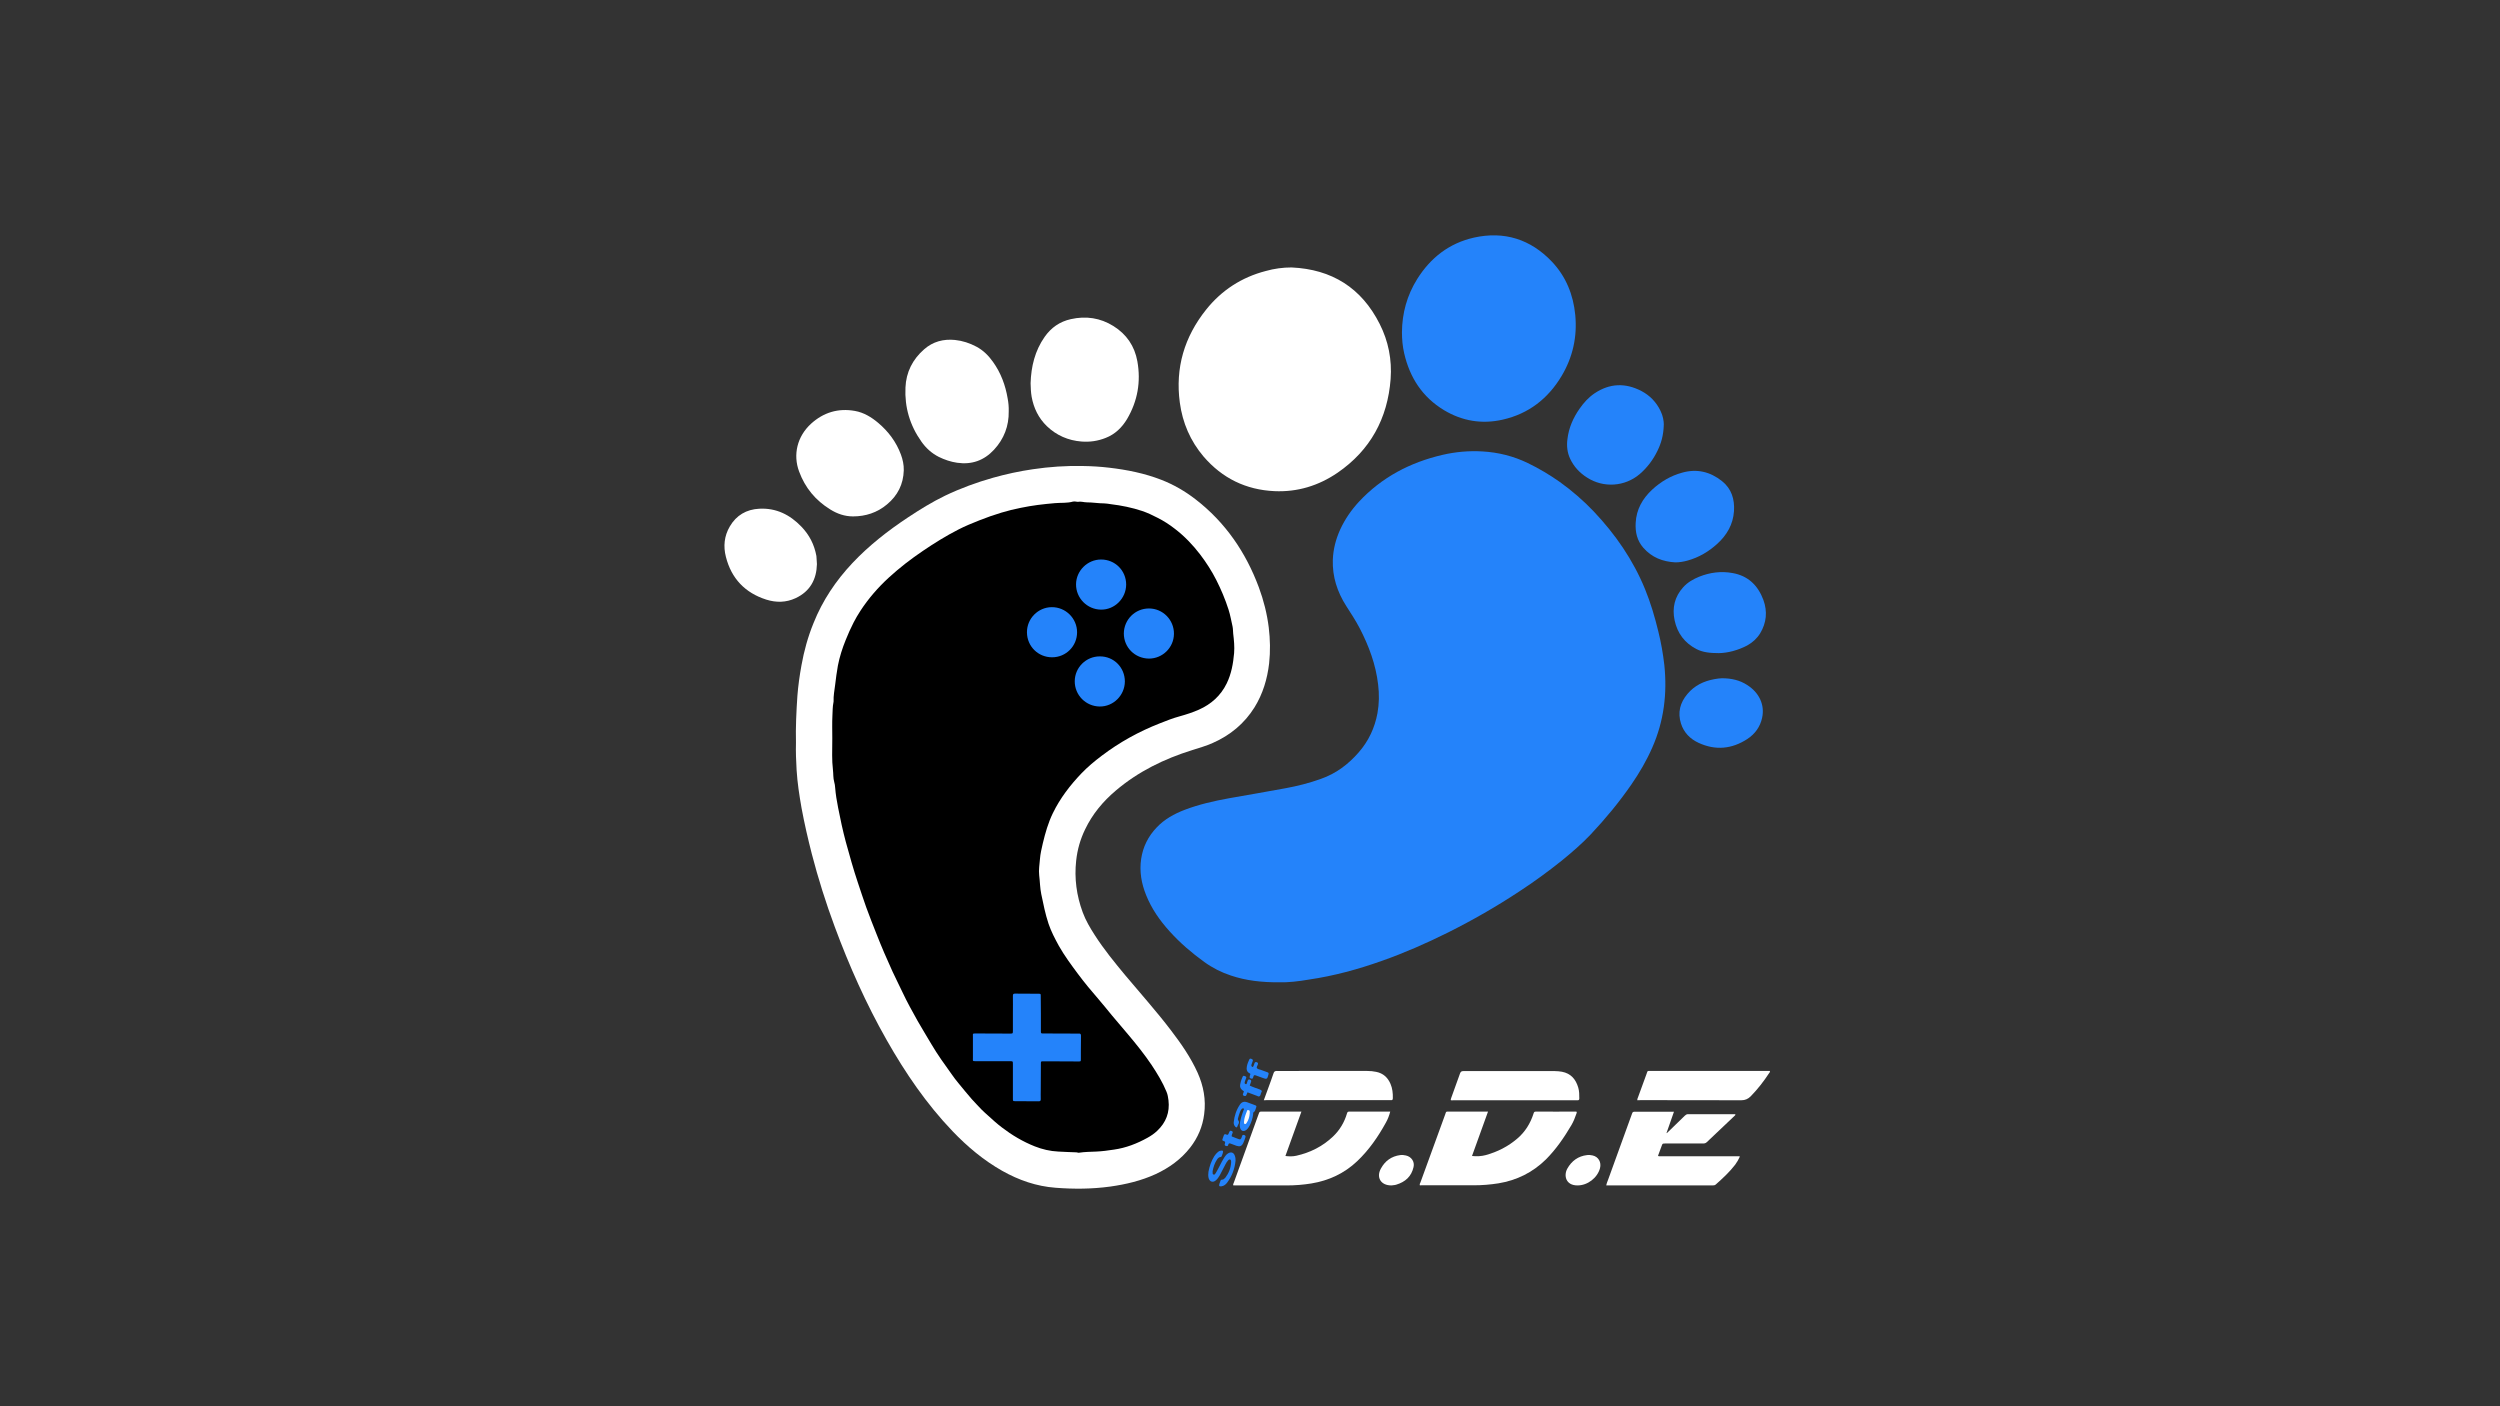 <svg version="1.1" xmlns="http://www.w3.org/2000/svg" xmlns:xlink="http://www.w3.org/1999/xlink" x="0px" y="0px"
	 viewBox="0 0 1920 1080" style="enable-background:new 0 0 1920 1080;" xml:space="preserve">
<rect x="0" y="0" width="1920" height="1080" fill="#333333" stroke="none"/>
<style type="text/css">
	.st0{fill:#2483fa;}
	.st1{fill:#2483fa;}
	.st2{fill:#FDFAFA;}
	.st3{fill:#000000;}
	.st4{fill:#FFFFFF;}
</style>
<g id="DDEtxt">
	<path id="bottomD2" class="st4" d="M1090.4,910.3c-0.2-1,0.2-1.6,0.5-2.2c6.3-17.4,12.6-34.8,19-52.2c0.9-2.5,0.3-2.1,2.9-2.2
		c9.3,0,18.6,0,27.8,0c0.6,0,1.3,0,2.2,0c-4.1,11.4-8.2,22.7-12.3,34.1c3.8,0.4,7.2,0.2,10.6-0.7c9-2.5,17.1-6.6,24.2-12.7
		c6-5.1,10-11.6,12.4-19c0.3-0.9,0.4-1.7,1.8-1.7c10.4,0.1,20.8,0,31.2,0c0.5,0.7,0.1,1.3-0.1,1.8c-1,3-2.2,5.9-3.7,8.5
		c-5.6,9.5-11.8,18.6-19.7,26.5c-10.2,10-22.4,16-36.4,18.3c-6.3,1-12.5,1.5-18.9,1.5c-13.4,0-26.9,0-40.3,0
		C1091.1,910.4,1090.8,910.3,1090.4,910.3z"/>
	<path id="bottomD1" class="st4" d="M1067.7,853.7c-0.8,3.1-1.9,5.9-3.3,8.4c-6,10.9-13,21.1-22.1,29.7c-9.9,9.4-21.8,14.9-35.2,17.1
		c-6.2,1-12.4,1.5-18.6,1.5c-13.4,0-26.7,0-40.1,0c-0.5,0-0.9-0.1-1.4-0.1c0-0.8,0.3-1.4,0.6-2.1c6.3-17.5,12.7-35,19-52.5
		c0.7-2,0.7-2,2.8-2c9.4,0,18.9,0,28.3,0c0.5,0,0.9,0,1.8,0c-4.1,11.4-8.2,22.6-12.3,34.1c2.9,0.4,5.7,0.4,8.4-0.2
		c10.7-2.4,20.2-7.2,28.1-14.7c5.2-4.9,8.8-11,10.8-17.8c0.3-1.1,0.7-1.4,1.8-1.4C1046.6,853.7,1057,853.7,1067.7,853.7z"/>
	<path id="bottomE" class="st4" d="M1280.4,870c4.5-4.4,9.1-8.8,13.6-13.2c0.7-0.6,1.3-1.1,2.3-1.1c12.1,0,24.3,0,36.4,0c0.3,0.8-0.4,1-0.7,1.4
		c-7,6.7-14.1,13.3-21.1,20c-0.9,0.9-1.8,1.1-3,1.1c-9.7,0-19.3,0-29,0c-2.1,0-2.1,0-2.8,2c-0.9,2.5-1.8,4.9-2.7,7.3
		c0.1,0.2,0.1,0.3,0.1,0.3c0.1,0.1,0.1,0.1,0.2,0.1c0.2,0,0.3,0.1,0.5,0.1c0.2,0,0.3,0,0.5,0c20.3,0,40.6,0,60.9,0
		c0.1,0,0.2,0,0.2,0c0.1,0,0.1,0.1,0.4,0.3c-1,2.2-2.2,4.3-3.6,6.2c-4.4,5.7-9.6,10.5-14.9,15.2c-0.8,0.7-1.7,0.7-2.7,0.7
		c-6.8,0-13.6,0-20.4,0c-19.4,0-38.9,0-58.3,0c-0.9,0-1.7,0-2.7,0c0.3-1.7,1-3.2,1.5-4.6c6-16.6,12-33.2,18-49.7
		c0.8-2.3,0.8-2.3,3.3-2.3c8.9,0,17.8,0,26.6,0c0.8,0,1.6,0,2.6,0c-1.9,5.5-3.8,10.9-5.7,16.3C1280.1,870.5,1280.2,870,1280.4,870z"
		/>
	<path id="topD2" class="st4" d="M1114.2,844.9c-0.1-0.6,0.2-1.1,0.3-1.6c2.3-6.3,4.6-12.6,6.8-18.9c0.5-1.3,1.1-1.8,2.5-1.8
		c23.4,0,46.8,0,70.3,0c1.8,0,3.7,0.2,5.5,0.5c6.8,1.3,10.6,5.7,12.5,12.2c0.8,2.7,0.8,5.5,0.8,8.3c0,0.9-0.3,1.5-1.4,1.4
		c-0.4,0-0.8,0-1.2,0c-31.3,0-62.7,0-94,0C1115.6,845,1114.9,845.2,1114.2,844.9z"/>
	<path id="topD1" class="st4" d="M970.6,845c1.2-3.3,2.3-6.3,3.4-9.3c1.4-3.8,2.8-7.6,4.1-11.5c0.4-1.2,1-1.7,2.4-1.7c5.8,0.1,11.5,0,17.3,0
		c17.4,0,34.9,0,52.3,0c2.3,0,4.6,0.2,6.9,0.7c5.3,1.1,8.8,4.3,10.9,9.2c1.5,3.5,1.9,7.2,1.8,11c0,1.1-0.4,1.7-1.5,1.5
		c-0.3,0-0.6,0-1,0c-31.4,0-62.8,0-94.2,0C972.3,845,971.6,845,970.6,845z"/>
	<path id="topE" class="st4" d="M1257.5,845c-0.2-1,0.3-1.6,0.5-2.3c2.1-5.9,4.3-11.8,6.5-17.8c1-2.8,0.5-2.4,3.3-2.4c21.4,0,42.7,0,64.1,0
		c9.1,0,18.2,0,27.3,0c0.4,0.7-0.1,1.1-0.4,1.5c-4.2,6.4-8.9,12.5-14.3,18c-2,2-4.2,3-7.2,3c-25.7-0.1-51.4-0.1-77-0.1
		C1259.4,845,1258.5,845,1257.5,845z"/>
	<path id="dot1" class="st4" d="M1068.5,910.4c-8,0-11.7-6.1-8-12.9c3.2-5.9,8.1-9.5,14.9-10.4c1.5-0.2,2.9,0,4.3,0.3c4.2,0.9,6.9,4.7,5.9,8.9
		c-1.6,7.2-6.3,11.4-13.2,13.5c-0.7,0.2-1.4,0.4-2.1,0.4C1069.7,910.4,1068.9,910.3,1068.5,910.4z"/>
	<path id="dot2" class="st4" d="M1211.6,910.4c-9.2,0.1-10.8-7.7-7.9-12.9c3.3-5.9,8.3-9.6,15.2-10.4c1.5-0.2,2.9,0,4.3,0.3
		c4.4,1,6.8,5.2,5.6,9.8C1226.8,904.6,1219.3,910.4,1211.6,910.4z"/>
</g>
<g id="stafftxt">
	<path id="littleS" class="st0" d="M948.9,891.4c-0.6,6.2-2.7,11.8-6.4,16.8c-1.1,1.5-2.6,2.7-4.5,2.9c-1.6,0.2-2-0.3-1.5-1.9
		c0.2-0.8,0.5-1.5,0.8-2.3c0.2-0.6,0.5-0.9,1.2-0.9c1.1,0,1.9-0.8,2.6-1.6c2.6-3.4,4.1-7.2,4.4-11.5c0-0.3,0-0.6,0-1
		c-0.1-0.6-0.1-1.2-0.8-1.4c-0.6-0.2-1.1,0.2-1.5,0.6c-0.9,1-1.6,2.2-2.2,3.4c-1.4,2.7-2.8,5.4-4.2,8.1c-0.8,1.4-1.7,2.7-2.9,3.8
		c-2.3,2.1-4.9,1.3-5.7-1.7c-0.4-1.6-0.3-3.2-0.1-4.8c0.8-4.3,2.2-8.3,4.5-12c0.8-1.2,1.7-2.3,2.8-3.2c0.6-0.5,1.3-0.9,2.1-1
		c1.7-0.3,2.1,0.2,1.6,1.9c-0.2,0.7-0.5,1.4-0.7,2c-0.2,0.5-0.4,1-1.1,1c-1.2,0.1-2,1-2.6,1.9c-1.8,2.7-2.8,5.7-3.4,8.9
		c0,0.2-0.1,0.5,0,0.7c0,0.8-0.2,1.8,0.8,2c0.8,0.2,1.2-0.6,1.6-1.2c1.1-1.7,1.9-3.5,2.9-5.3c1.2-2.4,2.4-4.7,3.8-6.9
		c0.7-1.1,1.5-2.1,2.6-2.8c2.4-1.6,4.6-0.8,5.4,1.9C948.9,889.1,948.9,890.3,948.9,891.4z"/>
	<path id="littlet" class="st1" d="M946,872.8c1.7,0.6,3.4,1.3,5.2,2c1.4,0.5,1.7,0.3,2.3-1.1c0.2-0.4,0.3-0.7,0.4-1.1
		c0.2-0.9,0.7-1.2,1.6-0.9c0.8,0.3,1.3,0.6,1,1.7c-0.5,1.5-1,3.1-1.7,4.5c-1.2,2.4-2.6,2.9-5.1,2.1c-1.4-0.5-2.8-1-4.3-1.6
		c-1-0.4-1.8-0.6-2.1,0.8c-0.1,0.7-0.5,1.1-1.4,1c-1.1-0.2-1.6-0.8-1.2-1.8c0.4-1.1,0.3-1.8-0.9-2.1c-1-0.2-1.3-0.8-0.8-1.8
		c0.3-0.7,0.6-1.5,0.8-2.3c0.3-1,0.9-1.5,2-0.9c1.1,0.6,1.5,0.1,1.9-1c0.7-1.9,1.1-2.2,2.2-1.7c1.6,0.7,0.5,1.7,0.3,2.6
		C946.1,871.7,945.8,872.1,946,872.8z"/>
	<path id="littlea" class="st1" d="M952.1,864.2c0.2-3.3,1.1-6.3,2.1-9.2c0.3-0.8,0.6-1.7,0.9-2.5c0.1-0.4,0.7-0.9-0.1-1.2
		c-0.5-0.2-0.9,0-1.3,0.3c-0.7,0.8-1.2,1.7-1.5,2.7c-0.5,1.3-0.9,2.7-1.3,4.1c-0.2,0.6-0.4,1.4,0,1.9c1.6,2-0.3,3.4-0.7,5
		c-0.2,0.8-1,0.6-1.5,0c-1-1-1.3-2.3-1.2-3.5c0.5-4.8,2-9.4,4.7-13.4c1.5-2.2,3.3-2.7,5.8-1.8c1.8,0.6,3.6,1.3,5.4,2
		c1.8,0.7,1.8,0.7,1.1,2.6c-0.4,1-0.5,2.2-1.6,2.9c-0.7,0.4-0.4,1.2-0.5,1.8c-0.4,3-1.3,5.9-2.7,8.6c-0.6,1.1-1.3,2.2-2.3,3.1
		c-2.3,1.9-4.5,1.1-5.1-1.8C952.2,865.2,952.2,864.7,952.1,864.2z"/>
	<path id="insidea" class="st2" d="M959.8,855c-0.2,2.7-0.9,5.2-2.4,7.4c-0.3,0.5-0.8,1.1-1.5,0.8c-0.6-0.3-0.5-0.9-0.5-1.5
		c0.1-3.1,1.3-5.9,2.4-8.7c0.1-0.3,0.3-0.6,0.7-0.5c0.5,0.2,1.2,0.2,1.3,0.8C959.8,853.8,959.8,854.4,959.8,855z"/>
	<path id="littlef2" class="st1" d="M960.2,825.3c0.2-0.6-0.1-0.8-0.5-1c-2.3-1.1-2.5-3.2-2.1-5.3c0.3-1.8,1-3.5,1.8-5.2
		c0.4-0.9,0.9-0.9,1.7-0.6c0.8,0.4,1.4,0.7,1,1.7c-0.3,0.8-0.6,1.6-0.9,2.5c-0.2,0.5-0.3,1.1,0.1,1.6c0.4,0.5,0.9,0.7,1.3-0.1
		c0.4-0.8,0.6-1.6,0.9-2.5c0.4-0.9,1.1-0.8,1.8-0.6c0.7,0.3,1,0.8,0.8,1.5c0,0.1-0.1,0.1-0.1,0.2c-0.2,1-1.3,2-0.6,2.9
		c0.6,0.8,1.8,0.8,2.8,1.2c1.7,0.6,3.4,1.3,5.2,1.9c0.8,0.3,1.1,0.7,0.8,1.7c-1,3.7-1.2,3.9-4.8,2.5c-1.6-0.6-3.2-1.1-4.7-1.7
		c-1-0.4-1.9-0.5-2.1,0.9c0,0.2-0.2,0.4-0.2,0.7c-0.3,0.9-0.8,1-1.7,0.7c-0.8-0.3-1.2-0.7-0.9-1.6
		C959.8,826.2,960,825.7,960.2,825.3z"/>
	<path id="littlef1" class="st1" d="M958.1,838.9c-0.3,0.8-0.6,1.3-0.8,1.9c-0.3,1-1,1.1-1.9,0.8c-0.8-0.3-1.1-0.8-0.7-1.7
		c0.3-0.6,0.4-1.2,0.6-1.8c-3.7-2.3-3.1-4.3-2.4-7.2c0.3-1.2,0.7-2.3,1.2-3.4c0.6-1.5,0.8-1.5,2.1-1c1.2,0.4,1.1,1.1,0.6,2.1
		c-0.4,0.9-0.7,1.8-0.9,2.7c-0.2,0.6,0.2,1.1,0.8,1.3c0.7,0.2,0.8-0.4,0.9-0.8c0.2-0.6,0.4-1.2,0.6-1.8c0.3-1,1-1.2,1.9-0.8
		c0.9,0.3,1,0.9,0.7,1.7c-0.4,0.9-0.6,1.8-1,2.8c2.3,1.2,4.8,1.9,7.1,2.8c0.6,0.2,1.2,0.4,1.7,0.8c0.9,0.6,0.3,1.3,0,1.9
		c-0.5,1-0.3,2.5-1.7,2.9c-0.5,0.1-1.1-0.3-1.6-0.5C963.1,840.7,960.7,839.8,958.1,838.9z"/>
</g>
<g id="feet">
	<path id="redfoot" class="st0" d="M982.6,754.4c-13.7,0.1-25.7-1.3-37.3-5.2c-7.3-2.4-14.2-5.9-20.4-10.4
		c-9.7-7-18.7-14.7-26.7-23.6c-7.5-8.3-13.8-17.3-18-27.8c-3.6-8.9-5.2-18.1-3.8-27.7c1.4-9.4,5.4-17.4,12-24.3
		c6-6.3,13.3-10.3,21.3-13.4c11-4.2,22.5-6.8,34-8.9c14.5-2.6,29-5,43.4-7.7c9.3-1.7,18.4-4,27.3-7.2c11.7-4.1,21.1-11.2,29.1-20.4
		c7.6-8.7,12.3-18.8,14.4-30.1c1.3-7.3,1.4-14.6,0.5-22c-1.8-15.4-7.1-29.6-14.2-43.3c-3.1-5.9-6.7-11.4-10.3-17
		c-6.9-10.8-10.7-22.5-10.3-35.4c0.3-8.2,2.3-15.9,5.7-23.4c3.6-7.8,8.4-14.8,14.3-21.2c17.6-18.9,39.4-30.3,64.4-36.1
		c10-2.3,20.2-3.2,30.5-2.6c12.2,0.7,23.8,3.6,34.8,8.9c8.7,4.2,16.9,9.1,24.7,14.6c9.3,6.7,18,14.2,25.9,22.5
		c16.7,17.6,30.3,37.3,39.5,59.8c4.3,10.5,7.5,21.4,10.2,32.5c2.1,8.5,3.6,17,4.6,25.7c2.3,21.9-0.3,43.1-9.2,63.3
		c-4.4,10.1-9.9,19.5-16.1,28.5c-9.4,13.6-19.9,26.3-31.2,38.3c-6.9,7.3-14.5,13.8-22.2,20.1c-10.5,8.4-21.3,16.3-32.5,23.6
		c-17.7,11.7-36,22.2-55,31.7c-16.5,8.2-33.3,15.6-50.6,21.7c-18.3,6.5-36.9,11.6-56.1,14.4C997.3,753.7,989.2,754.6,982.6,754.4z"
		/>
	<path id="blackfoot" class="st4" d="M611.3,570.4c-0.3-11.9,0.3-24,1.1-36c0.6-7.8,1.7-15.6,3.1-23.3c2-11.2,5-22.1,9.3-32.6
		c6.9-17.3,17.1-32.5,29.8-46c12.7-13.5,27.3-24.9,42.7-35.1c9.2-6.1,18.6-11.9,28.5-16.7c11.9-5.7,24.2-10.2,36.9-13.8
		c10-2.8,20.1-5,30.4-6.5c12.8-1.9,25.7-2.8,38.7-2.5c6.7,0.1,13.4,0.5,20.1,1.3c13.7,1.6,27.1,4.3,40,9.3c9.5,3.7,18.3,8.8,26.3,15
		c22.9,17.7,38.6,40.7,48.6,67.6c3.7,10,6.3,20.3,7.6,30.8c1.1,9.1,1.3,18.3,0.3,27.5c-1.4,12.1-4.8,23.4-11.2,33.8
		c-7.8,12.5-18.7,21.5-32.1,27.4c-5.1,2.3-10.5,3.8-15.8,5.5c-21.5,6.7-41.4,16.4-58.7,31.1c-9.8,8.3-17.9,18-23.5,29.7
		c-3.7,7.6-6,15.6-6.9,24.1c-1.5,13.6,0.3,26.8,5,39.6c2.3,6.3,5.7,12,9.3,17.6c7,10.9,15.1,20.8,23.3,30.7
		c11.8,14.1,24.1,27.8,35.2,42.4c7.8,10.2,15.1,20.7,20.4,32.4c4.6,10.2,6.6,20.9,5.1,32c-1.2,9.5-4.8,18-10.7,25.6
		c-7.1,9.1-16.2,15.6-26.5,20.4c-11.1,5.1-22.9,7.9-35,9.6c-13.9,1.9-27.9,2-41.9,0.9c-14.7-1.1-28.2-5.8-41-13
		c-14.3-8.1-26.8-18.6-38.1-30.4c-20.1-21-36.3-44.8-50.6-70c-15.8-27.8-28.8-57-39.9-87c-6.8-18.3-12.7-37-17.6-55.9
		c-3-11.7-5.7-23.4-7.9-35.3c-1.7-9.7-3.2-19.4-3.8-29.2C611.4,584.5,611.1,577.5,611.3,570.4z"/>
	<path id="fillblackfoot" class="st3" d="M639.2,566.9c0-5.8-0.2-11.7,0.1-17.5c0.2-3.3,0.1-6.7,0.8-10c0-0.2,0.1-0.5,0.1-0.7
		c-0.2-4.3,0.7-8.6,1.2-12.8c0.6-4.9,1.2-9.8,2.1-14.7c1.3-6.7,3.4-13.3,6-19.7c1.8-4.5,3.8-9,6-13.3c1.6-3.1,3.4-6.2,5.3-9.1
		c6.2-9.5,13.6-18,21.9-25.6c8.2-7.5,17-14.3,26.2-20.5c8.7-5.9,17.7-11.5,27.1-16.3c5.2-2.7,10.7-4.9,16.2-7.1
		c5.6-2.2,11.2-4.2,16.9-5.9c4.9-1.5,9.9-2.7,14.9-3.7c4.3-0.9,8.6-1.6,13-2.2c4.4-0.6,8.9-1,13.3-1.4c4.6-0.4,9.3,0.1,13.8-1.2
		c0.7-0.2,1.4,0,2.1,0c0.6,0,1.1,0.3,1.6,0.2c2.3-0.5,4.6,0.4,6.9,0.4c4.5,0,8.9,0.8,13.4,0.8c1.7,0,3.3,0.4,5,0.6
		c8.2,1,16.2,2.6,24,5.2c4.1,1.4,8,3.2,11.8,5.2c4.8,2.4,9.3,5.3,13.5,8.6c7.3,5.6,13.7,12.3,19.3,19.6c4.7,6.2,8.9,12.7,12.4,19.6
		c3.7,7.3,6.9,14.9,9.4,22.7c1.4,4.3,2.1,8.7,3.1,13c0.4,1.8,0.3,3.6,0.5,5.5c0.6,5,1.1,10,0.7,15c-0.7,8-2.1,15.9-5.7,23.3
		c-4.6,9.4-11.9,15.9-21.3,20.1c-4.7,2.1-9.7,3.7-14.7,5.1c-5.2,1.4-10.3,3.4-15.3,5.4c-16.1,6.3-31.1,14.6-44.8,25
		c-5.4,4.1-10.6,8.4-15.4,13.4c-8.8,9.2-16.4,19.1-22,30.6c-3.6,7.4-5.8,15.2-7.7,23.1c-0.9,4-1.9,8-2.2,12
		c-0.3,4.2-1.1,8.4-0.6,12.6c0.6,4.8,0.6,9.7,1.6,14.5c1.6,7.7,3.1,15.3,5.6,22.8c2,5.9,4.9,11.4,7.9,16.9
		c4.3,7.6,9.5,14.6,14.7,21.6c5,6.7,10.3,13.1,15.7,19.3c3.5,4,6.7,8.1,10.1,12.2c4.2,5,8.5,10,12.7,15c6.4,7.6,12.6,15.3,18.1,23.5
		c4.3,6.5,8.4,13.2,11.4,20.5c0.9,2.1,1.2,4.3,1.5,6.5c1.1,9.3-1.9,17.1-8.7,23.5c-2.2,2.1-4.7,3.8-7.4,5.3
		c-8.1,4.5-16.6,7.8-25.8,9.1c-4.5,0.7-9,1.3-13.5,1.5c-4.4,0.2-8.9,0.2-13.4,0.9c-0.6,0.1-1.2-0.3-1.9-0.3
		c-4.6-0.1-9.2-0.4-13.9-0.6c-6.3-0.3-12.3-1.7-18.1-4c-9.1-3.6-17.5-8.6-25.2-14.5c-3.6-2.7-7-5.8-10.4-8.9
		c-1.8-1.6-3.6-3.2-5.3-4.9c-2.5-2.7-5.1-5.3-7.5-8c-3.5-4-6.8-8.1-10.1-12.1c-1.9-2.3-3.7-4.6-5.4-7.1c-5.4-7.5-10.8-15-15.5-23
		c-3.5-6-7.2-11.9-10.6-17.9c-4-7.2-8.1-14.5-11.6-22c-2.5-5.3-5.2-10.6-7.7-16c-4.3-9.4-8.4-18.9-12.2-28.6
		c-2.7-6.9-5.5-13.8-8-20.8c-2.2-6.1-4.2-12.4-6.3-18.6c-3.5-10.4-6.4-20.9-9.3-31.4c-2.3-8.6-4.2-17.4-5.9-26.2
		c-1-5.1-1.9-10.3-2.3-15.6c-0.1-1.4-0.3-2.9-0.7-4.2c-0.9-3.1-0.6-6.3-1-9.5c-0.9-7.4-0.5-14.8-0.5-22.3
		C639.2,568.1,639.2,567.5,639.2,566.9z"/>
	<path id="dpad" class="st0" d="M799.4,778.5c0,4.4,0,8.8,0,13.2c0,2,0,2,1.9,2c8.7,0,17.4,0,26.2,0.1c0.3,0,0.6,0,1,0
		c1.2-0.1,1.7,0.3,1.7,1.6c-0.1,4.2,0,8.3-0.1,12.5c0,1.8,0,3.7,0,5.5c0,1.8,0,1.8-1.9,1.8c-6.9,0-13.8,0-20.6-0.1
		c-2.2,0-4.3,0-6.5,0c-1.6,0-1.7,0-1.7,1.7c0,6.7,0,13.4-0.1,20.2c0,2.4-0.1,4.8,0,7.2c0,1.2-0.4,1.6-1.6,1.6c-6-0.1-12-0.1-18-0.1
		c-1.7,0-1.8,0-1.8-1.9c0-8,0-16,0-24c0-0.8,0-1.6,0-2.4c0-2.4,0-2.4-2.3-2.4c-5.8,0-11.5,0-17.3,0c-2.9,0-5.8,0-8.6,0
		c-3,0-2.5-0.1-2.5-2.4c0-5.4,0-10.9,0-16.3c0-2.6-0.5-2.6,2.5-2.6c8.5,0,17,0,25.4,0.1c0.2,0,0.3,0,0.5,0c2.2,0,2.3,0,2.3-2.2
		c0-4.5,0-9,0-13.4c0-4.5,0.1-9,0-13.4c0-1.2,0.3-1.7,1.6-1.7c6.1,0.1,12.2,0,18.2,0.1c1.6,0,1.6,0.1,1.6,1.8
		C799.4,769.4,799.4,773.9,799.4,778.5C799.4,778.5,799.4,778.5,799.4,778.5z"/>
	<path id="topbutton" class="st0" d="M864.9,449c-0.1,10.6-8.8,19.3-19.3,19.2c-10.7-0.1-19.3-8.9-19.2-19.5
		c0.1-10.4,8.8-19,19.2-19C856.4,429.7,864.9,438.2,864.9,449z"/>
	<path id="leftbutton" class="st0" d="M808,504.8c-10.7,0-19.2-8.4-19.3-19.1c-0.1-10.6,8.5-19.3,19-19.4
		c10.7-0.1,19.5,8.6,19.5,19.3C827.2,496.2,818.7,504.8,808,504.8z"/>
	<path id="botbutton" class="st0" d="M863.9,523.4c-0.1,10.6-8.8,19.3-19.3,19.2c-10.7-0.1-19.3-8.8-19.2-19.5
		c0.1-10.5,8.7-19,19.2-19C855.4,504,863.9,512.6,863.9,523.4z"/>
	<path id="rightbutton" class="st0" d="M863.1,486.5c0.1-10.6,8.6-19.2,19.3-19.2c10.7,0,19.3,8.8,19.2,19.5
		c-0.1,10.5-8.7,19-19.2,19C871.6,505.7,863.1,497.2,863.1,486.5z"/>
</g>
<g id="toes">
	<path id="toe1" class="st4" d="M627.4,433.3c-0.3,11.6-5.2,20.9-16.4,26.1c-7.3,3.4-14.9,3.5-22.5,1.1c-16.3-5.2-26.8-16.2-31-32.8
		c-2.1-8.1-1.3-16.1,3-23.4c5-8.6,12.8-13.1,22.6-13.6c13-0.7,23.6,4.6,32.4,13.8c6.1,6.3,9.9,13.8,11.5,22.5
		C627.2,428.9,627.2,430.9,627.4,433.3z"/>
	<path id="toe2" class="st4" d="M694.1,361.2c-0.3,10.7-4.7,19.4-12.9,26.2c-7.5,6.3-16.4,9.2-26.1,9.2c-6.3,0-12.1-2-17.4-5.3
		c-11.4-7-19.4-16.7-24-29.2c-4.8-12.9-1.5-26.9,9.2-36.7c9.6-8.7,20.9-12.1,33.7-9.8c6.8,1.2,12.7,4.8,17.9,9.2
		c7.8,6.6,13.8,14.6,17.4,24.3C693.3,352.9,694.2,356.9,694.1,361.2z"/>
	<path id="toe3" class="st4" d="M774.7,315.9c0.2,11.2-3.6,21.2-11.3,29.5c-7.7,8.3-17.1,11.6-28.3,10c-4.9-0.7-9.6-2.3-14.1-4.5
		c-5.5-2.8-9.9-6.8-13.4-11.8c-8.8-12.4-12.9-26.3-12.2-41.5c0.5-11.8,5.5-21.6,14.3-29.3c6.8-6,14.9-8.1,23.8-7.2
		c5.8,0.6,11.2,2.4,16.3,5.1c5.3,2.8,9.4,6.9,12.8,11.7c6.1,8.5,9.6,18,11.3,28.2C774.5,309.3,774.8,312.5,774.7,315.9z"/>
	<path id="toe4" class="st4" d="M791.5,294.3c0.4-12.8,3.3-24.9,10.8-35.6c5-7.1,11.6-11.7,20.1-13.6c11.6-2.6,22.6-1,32.7,5.3
		c10.1,6.3,16.3,15.4,18.4,27.1c2.8,15.7,0.2,30.5-7.9,44.3c-3.9,6.5-9.2,11.7-16.4,14.5c-6,2.4-12.2,3.3-18.6,2.8
		c-10.2-0.8-19.2-4.7-26.6-11.8c-6.4-6.2-10.1-13.8-11.7-22.6C791.7,301.3,791.6,297.8,791.5,294.3z"/>
	<path id="toe5" class="st4" d="M991.9,205.4c30.9,1.4,53.7,15.6,67.7,43.4c6.7,13.2,9.5,27.5,8.4,42.3c-2.3,30.3-15.6,54.7-40.8,72
		c-14.5,9.9-30.7,14.9-48.4,14.1c-21.9-1-40.1-9.9-54.4-26.5c-10.2-12-16.2-25.9-18.3-41.5c-3.6-26.7,3.5-50.5,20.2-71.4
		c11.9-14.9,27.3-24.9,45.9-29.7C978.6,206.3,985.2,205.4,991.9,205.4z"/>
	<path id="toe6" class="st0" d="M1076.7,255.2c0.1-14.7,3.9-28.4,11.7-40.9c10.3-16.4,24.6-27.5,43.5-31.8
		c23.3-5.2,43.6,1.2,60,18.5c10.8,11.4,16.4,25.4,17.9,40.9c1.6,16.7-1.9,32.4-10.4,46.7c-10.4,17.5-25.4,29.2-45.4,33.7
		c-15.9,3.6-31,1.1-45-7.3c-16.6-10-26.3-25-30.6-43.7C1077.2,266.1,1076.7,260.6,1076.7,255.2z"/>
	<path id="toe7" class="st0" d="M1277.8,325.9c-0.2,8.4-2,14.5-4.9,20.4c-3.3,6.8-7.8,12.8-13.6,17.8c-11.4,9.7-27.8,10.8-40.4,2.7
		c-5.7-3.6-10.1-8.3-13-14.4c-2.3-4.9-2.8-10-2.1-15.2c1-8.6,4.4-16.3,9.3-23.3c3.2-4.6,6.9-8.7,11.5-11.8c11.6-7.8,23.7-8.2,36-1.8
		c6.5,3.4,11.5,8.6,14.7,15.3C1277.2,319.4,1277.8,323.5,1277.8,325.9z"/>
	<path id="toe8" class="st0" d="M1286.7,431.9c-9.7-0.5-18.2-3.8-24.7-11.3c-4.7-5.4-6.2-11.9-5.8-19c0.5-10.3,5.2-18.6,12.6-25.5
		c6.7-6.2,14.3-10.7,23.1-13.1c11.3-3.2,21.6-0.7,30.6,6.5c7.3,5.8,9.8,13.9,9.2,23.1c-0.7,10.2-5.5,18.4-12.9,25.1
		c-6.6,6-14.1,10.4-22.7,12.8C1292.9,431.4,1289.8,431.9,1286.7,431.9z"/>
	<path id="toe9" class="st0" d="M1320.1,501.6c-7,0-12.3-0.6-17.2-3.1c-9.1-4.7-14.7-12.2-16.8-22.1c-2-9.5,0-18.1,6.6-25.4
		c3.4-3.8,7.7-6.2,12.3-8.1c8.3-3.3,16.9-4.4,25.6-2.8c12,2.1,19.6,9.6,23.7,20.7c3.2,8.8,2.4,17.5-2.5,25.6c-2.4,3.9-5.8,7-9.9,9.3
		C1334.7,499.5,1326.8,501.5,1320.1,501.6z"/>
	<path id="toe10" class="st0" d="M1322.4,520.9c7.4,0,13.7,1.5,19.3,5.1c9.4,5.9,13.8,15.4,11.6,25.3c-1.5,7-5.5,12.4-11.4,16.3
		c-11.9,7.7-24.4,8.9-37.4,2.9c-6.5-3-11.3-7.9-13.5-14.8c-2.7-8.5-0.7-16.1,5-22.8c5.4-6.4,12.4-9.8,20.6-11.3
		C1318.8,521.1,1321,521,1322.4,520.9z"/>
</g>
</svg>
